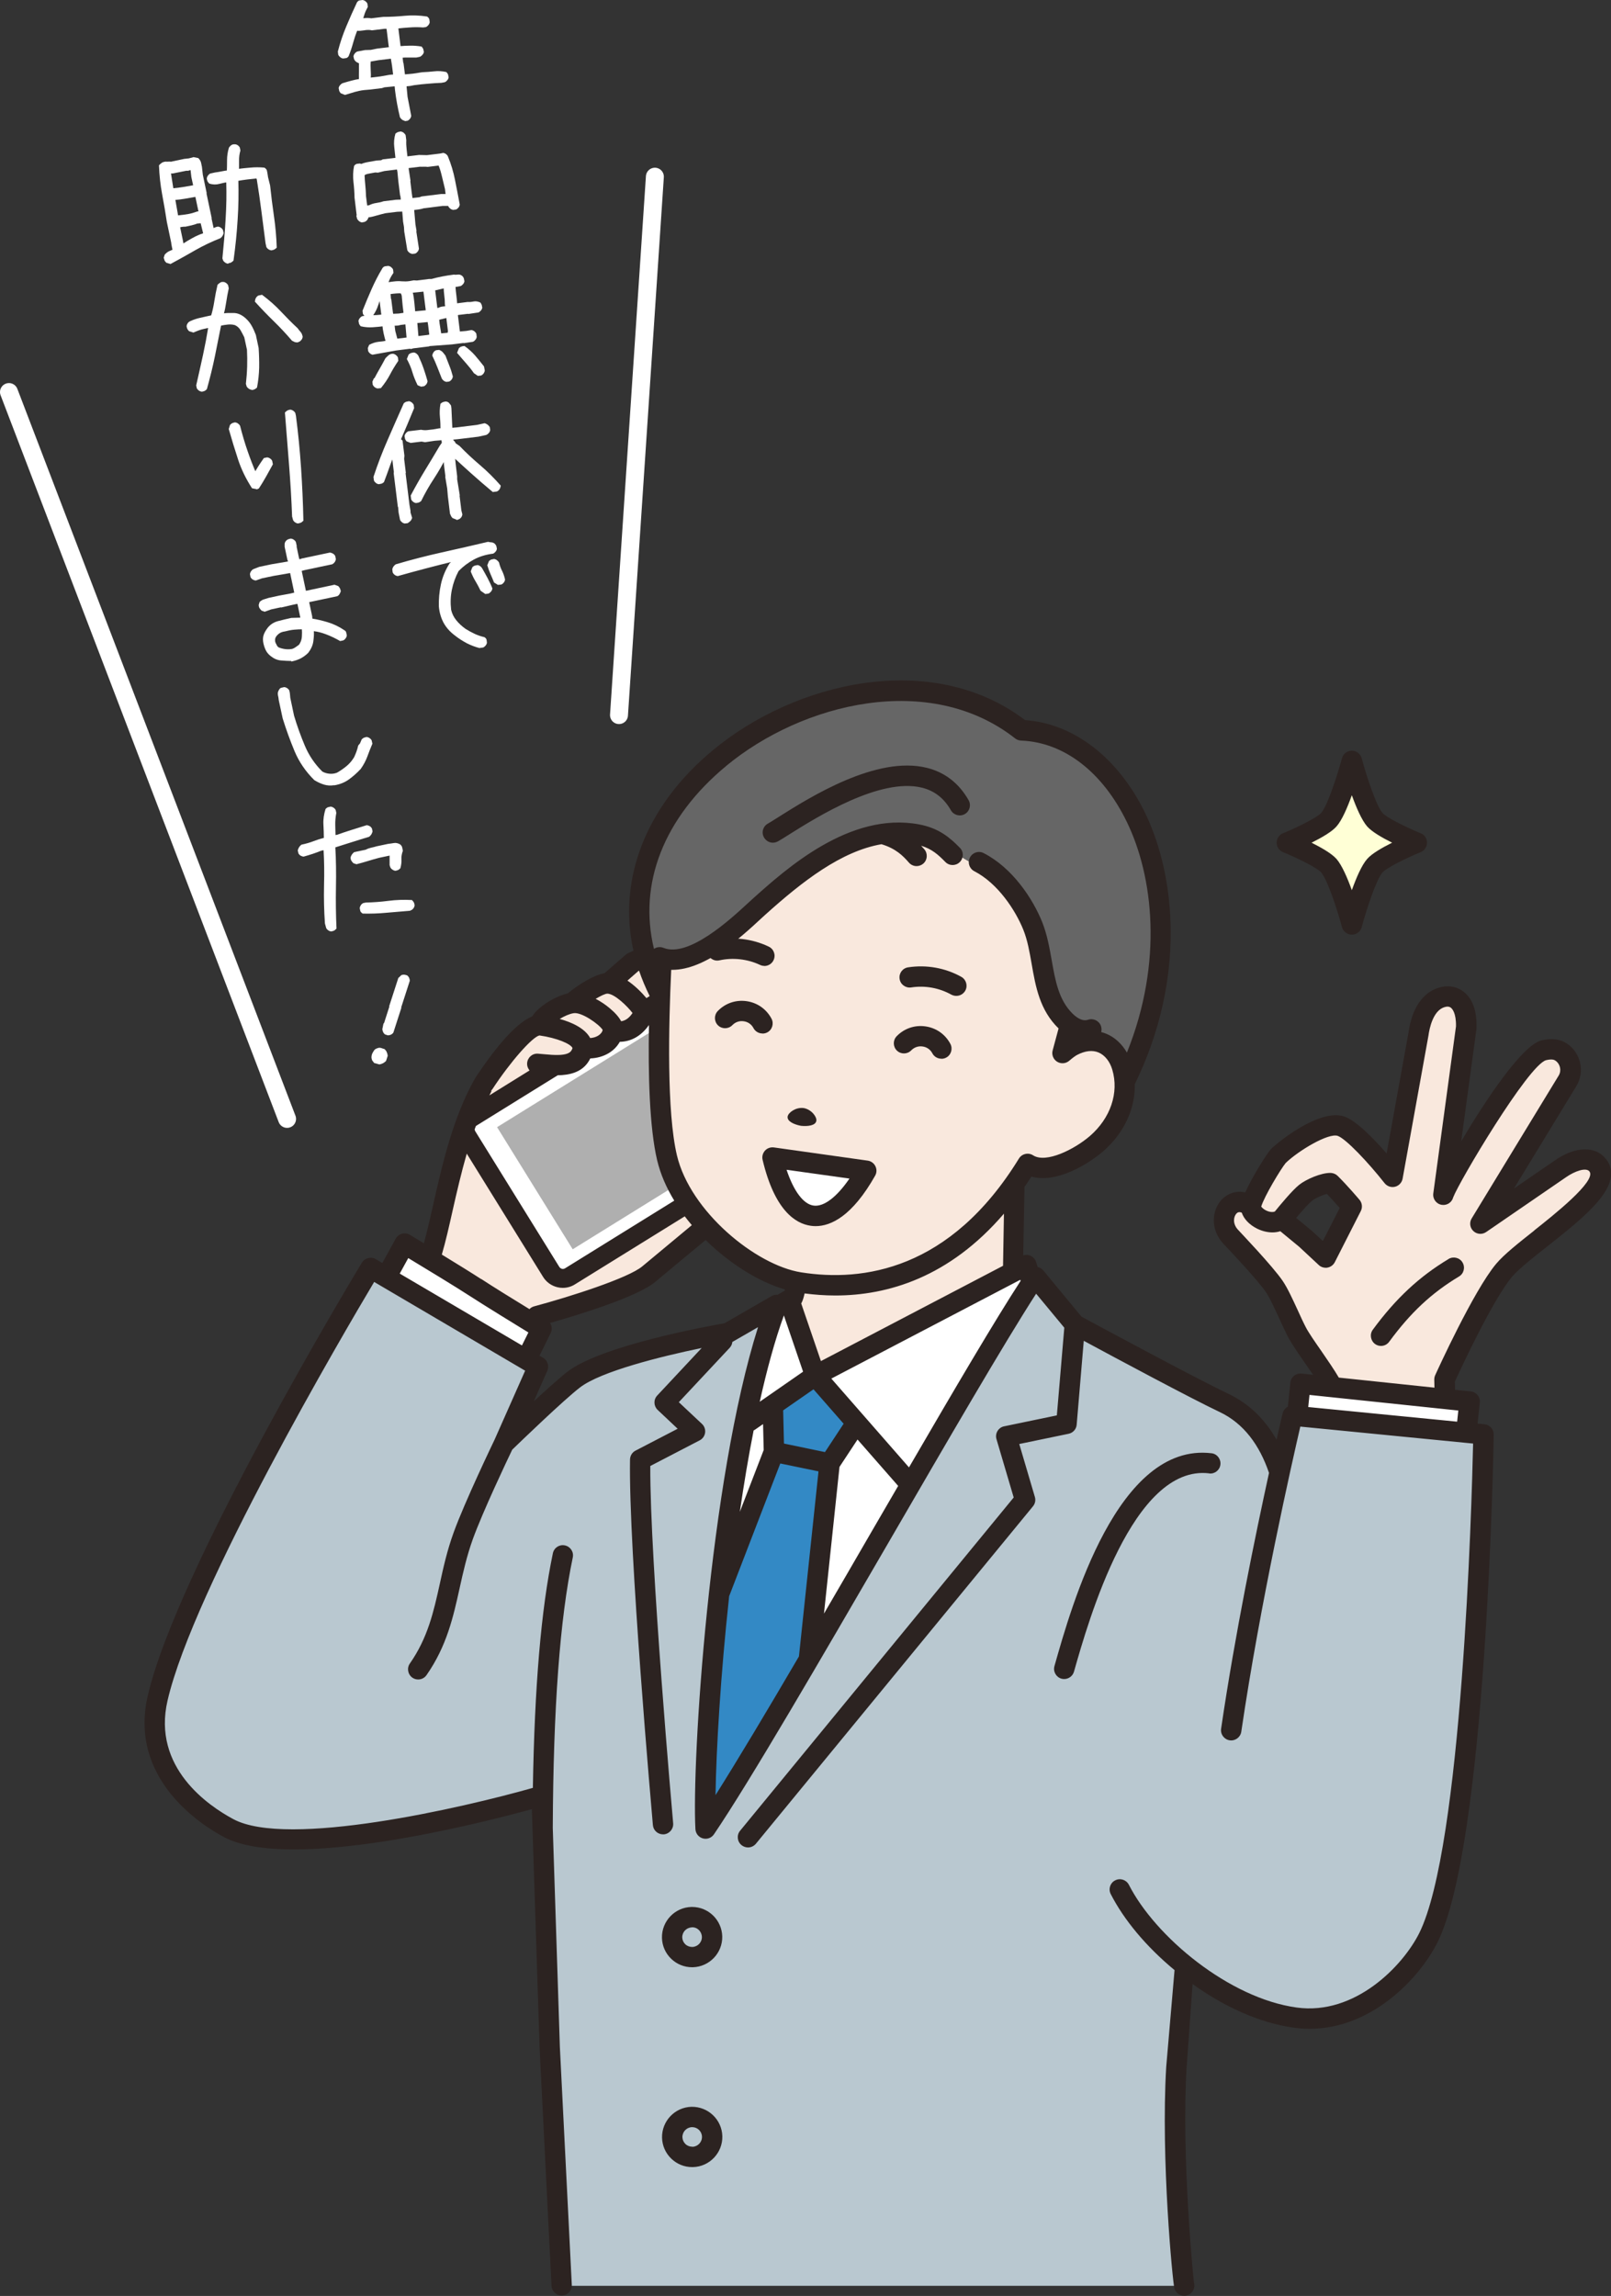 <?xml version="1.0" encoding="UTF-8"?><svg id="_レイヤー_2" xmlns="http://www.w3.org/2000/svg" width="179.58" height="255.86" viewBox="0 0 179.58 255.86"><rect x="0" y="0" width="179.58" height="255.86" fill="#333333" stroke="none"/><defs><style>.cls-1{fill:#666;}.cls-1,.cls-2,.cls-3,.cls-4,.cls-5,.cls-6,.cls-7,.cls-8{stroke-width:0px;}.cls-2{fill:#3389c5;}.cls-3{fill:#fff;}.cls-4{fill:#2c2321;}.cls-9{fill:none;stroke:#fff;stroke-linecap:round;stroke-linejoin:round;stroke-width:2px;}.cls-5{fill:#f9e8dd;}.cls-6{fill:#afafaf;}.cls-7{fill:#ffffd6;}.cls-8{fill:#b9c8d0;}</style></defs><g id="_メイン"><path class="cls-3" d="m78.64,203.08l.41.17c7.94-11.93,28.64-49.21,35.96-60.32l-.58-1.94-1.5.79-22.05,11.53-2.81-8.21-.07-.22-1.5.85c-5.77,15.53-8.13,47.89-7.84,57.36Z"/><path class="cls-2" d="m78.64,203.08c0,.26.02.51.03.74.12-.18.25-.37.38-.57,2.62-3.94,6.65-10.66,11.12-18.29l2.31-21.88,2.98-4.53-4.6-5.25-4.72,3.27.13,5.22-6.09,15.79c-1.2,10.86-1.68,20.88-1.54,25.49Z"/><path class="cls-8" d="m163.45,159.68l-18.86-1.85-.51-.05s-.57,2.41-1.42,6.27c-1.14-3.46-3.09-6.22-6.24-7.7-3.89-1.83-16.59-8.71-16.59-8.71l-4.41-5.33c-.13.19-.27.4-.41.62-4.9,7.44-15.79,26.6-24.84,42.04-4.47,7.63-8.49,14.34-11.12,18.29-.13.2-.26.39-.38.57-.01-.23-.02-.47-.03-.74-.14-4.61.34-14.63,1.54-25.49,1.27-11.47,3.33-23.89,6.29-31.87.04-.1.07-.2.11-.29l-5.41,3.12s-13.38,2.25-17.21,5.21c-2.09,1.62-7.79,7.15-7.79,7.15l3.82-8.61-1.32-.77-15.63-9.18-1.73-1.02s-20.47,33.85-23.74,47.94c-1.71,7.36,3.59,12.17,7.92,14.48,7.97,4.26,34.89-3.59,34.89-3.59l.9,28.02,1.33,26.54h69.39s-1.48-14.11-.87-24.29l1.34-11.07c3.63,2.82,7.9,4.95,11.93,5.5,7,.96,12.71-4.68,14.82-8.89,5.42-10.82,6.15-56.1,6.15-56.1l-1.92-.19Z"/><path class="cls-3" d="m58.67,151.54l1.72-3.47s-.46-.28-1.16-.71c-1.67-1.02-4.73-2.9-6.19-3.86-1.1-.72-3.32-2.08-5.13-3.18-1.55-.95-2.81-1.7-2.81-1.7l-2.05,3.73,15.63,9.18Z"/><polygon class="cls-3" points="144.96 154.22 144.59 157.83 163.45 159.68 163.81 156.2 161.07 155.91 148.54 154.6 144.96 154.22"/><path class="cls-5" d="m178.12,129.87c-.93-1.23-2.88-.52-4.19.4l-8.88,6.09,9.71-15.94c.63-1.07.33-2.45-.69-3.16-.59-.41-1.3-.38-1.98-.22-2.79.68-11.08,15.41-11.17,16.1,0-.02,2.53-18.68,2.53-18.68.07-2.78-1.27-3.77-2.77-3.3-1.64.52-2.33,2.44-2.56,4.09,0,.03-2.88,15.89-2.88,15.89,0,0-3.98-5.06-5.77-5.64-1.86-.61-5.78,2.15-6.98,3.32-.53.62-2.82,4.3-3.06,5.62-2.19-1.68-4.1,1.34-2.3,3.34,0,0,3.89,4.06,4.92,5.62.77,1.16,1.68,3.43,2.48,5.01.72,1.42,3.1,4.45,4,6.18l12.52,1.32-.04-2.18s4.17-9.22,6.63-12.15c2.52-3.01,12.63-8.84,10.47-11.71Zm-30.33,10.29l-2.22-2.06-2.68-2.21s1.89-2.34,2.67-2.96c.58-.46,2.01-1.1,2.77-1.07,1.05,1.03,2.36,2.6,2.36,2.6l-2.9,5.7Z"/><path class="cls-5" d="m74.34,129.03c-1.33-5.64-.89-17.28-.55-23.2l-3.27,1.43-2.7,2.35s-.06-.01-.1-.01c-.86-.02-2.79,1.19-3.93,2.19-.01,0-.03,0-.04,0-1.08.18-2.52,1.01-3.26,1.82-.13.14-.28.37-.43.65-1.73.17-5.06,4.92-5.91,6.17-.08.12-.16.22-.2.3-3.56,6.21-4.46,14.84-6.05,19.59,1.81,1.1,4.03,2.46,5.13,3.18,1.46.95,4.52,2.83,6.19,3.86l.61-.67s10.18-2.74,12.5-4.69c1.81-1.53,4.59-3.82,6.42-5.33-2.11-2.27-3.77-4.93-4.41-7.64Z"/><path class="cls-3" d="m73.66,123.59c-.38-3.86-.87-8.33.15-12.21l-21.24,13.16c-.71.44-.93,1.38-.49,2.09l9.37,15.12c.44.71,1.38.93,2.09.49l13.54-8.39c-2.35-2.64-3.08-6.84-3.42-10.26Z"/><path class="cls-6" d="m73.66,123.59c-.28-2.85-.62-6.02-.37-9.06l-17.88,11.08,8.43,13.61,11.88-7.36c-1.3-2.5-1.8-5.62-2.06-8.27Z"/><path class="cls-5" d="m125.37,120.61c-.03-.57-.12-1.14-.29-1.71-.7-2.37-2.9-3.74-5.54-2.34-.33.17-.7.45-1.1.8.29-1.06.58-2.15.87-3.22-.17-.09-.34-.2-.51-.34-2.9-2.2-2.27-7.1-3.67-10.61-1.11-2.76-3.5-5.02-5.89-7.16-.03.05-.06.1-.1.14-.83.69-3.61-2.5-7.34-3.21-6.79-1.29-12.76,3.85-17.21,8.09-1.83,1.75-7.47,6.89-10.56,5.78-.1-.04-.19-.09-.28-.14-.06,1.19-.13,2.57-.18,4.04-.22,6.1-.24,13.96.78,18.29.64,2.71,2.3,5.37,4.41,7.64,2.96,3.17,6.8,5.56,10.01,6.19-.07.75-.19,1.42-.39,1.81-.07.13-.17.27-.31.43l2.81,8.21,22.05-11.53.18-9.88c.49-.69.97-1.41,1.44-2.18,2.25,1.44,6.07-.85,7.69-2.24,2.09-1.81,3.28-4.31,3.14-6.86Z"/><path class="cls-1" d="m74.02,106.85c3.09,1.1,8.73-4.04,10.56-5.78,4.44-4.24,10.42-9.38,17.21-8.09,3.73.71,6.52,3.9,7.34,3.21.04-.04.07-.09.1-.14,2.4,2.14,4.79,4.39,5.89,7.16,1.4,3.51.77,8.41,3.67,10.61.18.13.34.24.51.34-.29,1.07-.58,2.16-.87,3.22.4-.35.77-.62,1.1-.8,2.65-1.4,4.85-.04,5.54,2.34.17.57.26,1.14.29,1.71,9.5-19.13.87-38.74-11.51-39.22-17.44-13.71-51.9,6.99-40.3,29.35,0,0,0,0,0,0,.05-1.48.12-2.85.18-4.04.09.06.18.11.28.14Z"/><path class="cls-3" d="m86.63,129.77c1.03,3.08,2.43,4.97,3.91,5.18,1.48.2,3.35-1.23,5.18-3.9l-9.09-1.28Z"/><path class="cls-4" d="m134.78,164.2c.63.08,1.19-.37,1.26-.99.07-.62-.37-1.19-.99-1.26-10.45-1.25-15.58,16.89-17.51,23.72-.17.6.18,1.23.78,1.4.1.03.21.04.31.04.49,0,.95-.33,1.09-.83,1.62-5.71,6.56-23.1,15.06-22.09Z"/><path class="cls-4" d="m77.15,219.23s.06,0,.08,0c1.85-.05,3.32-1.59,3.28-3.44-.05-1.82-1.54-3.28-3.36-3.28-.03,0-.06,0-.08,0-1.85.05-3.32,1.59-3.28,3.44.02.9.39,1.73,1.04,2.35.63.6,1.45.93,2.32.93Zm-.03-4.45c.61-.03,1.1.46,1.12,1.07.01.6-.46,1.1-1.07,1.12-.29,0-.57-.1-.78-.3-.21-.2-.33-.47-.34-.76-.01-.6.46-1.1,1.06-1.12Z"/><path class="cls-4" d="m77.08,234.78c-1.85.05-3.32,1.59-3.28,3.44.02.9.39,1.73,1.04,2.35.63.6,1.45.93,2.31.93.03,0,.06,0,.09,0,1.85-.04,3.32-1.59,3.28-3.44-.05-1.85-1.58-3.31-3.44-3.28Zm.11,4.45c-.3,0-.57-.1-.78-.3-.21-.2-.33-.47-.34-.76-.01-.6.46-1.1,1.06-1.12,0,0,.02,0,.03,0,.59,0,1.08.47,1.09,1.07.01.6-.46,1.1-1.07,1.12Z"/><path class="cls-4" d="m179.03,129.19c-1.15-1.53-3.46-1.46-5.74.15l-4.52,3.1,6.97-11.44c.93-1.58.48-3.63-1.02-4.67-.78-.54-1.75-.67-2.89-.39-2.12.52-6.15,6.51-8.95,11.26.74-5.45,1.71-12.58,1.71-12.58,0-.04,0-.08,0-.13.06-2.35-.77-3.48-1.48-4-.77-.58-1.76-.73-2.77-.41-1.79.56-2.97,2.35-3.33,4.98-.03.18-1.64,9.09-2.44,13.48-1.44-1.65-3.41-3.68-4.73-4.12-2.74-.9-7.33,2.82-8.12,3.59-.02.02-.05.05-.07.07-.44.51-2.02,2.97-2.84,4.8-1.06-.24-2.02.16-2.64.82-1.03,1.12-1.33,3.19.16,4.86,1.06,1.11,4,4.25,4.8,5.46.44.66.96,1.81,1.47,2.91.31.68.63,1.38.94,1.99.38.74,1.12,1.81,1.9,2.94.31.44.63.91.93,1.35l-1.29-.14c-.3-.03-.6.06-.83.25-.23.19-.38.46-.41.76l-.28,2.68c-.28.15-.5.41-.58.74-.01.04-.27,1.12-.68,2.94-1.26-2.21-3.01-4-5.4-5.13-3.55-1.68-14.73-7.71-16.34-8.58l-4.27-5.16c-.16-.19-.38-.32-.62-.37l-.17-.55c-.1-.32-.33-.59-.65-.72-.25-.11-.53-.11-.79-.03l.14-7.63c.26-.37.52-.75.77-1.15,2.79.79,6.33-1.38,7.99-2.81,2.34-2.02,3.59-4.75,3.54-7.49,5.76-11.81,4.52-23.23,1.17-30.18-2.98-6.16-7.96-10.02-13.4-10.39-10.43-7.91-25.66-4.23-34.79,3.34-7.5,6.21-10.64,14.41-8.87,22.36l-.54.24c-.11.05-.2.11-.29.18l-2.4,2.09c-1.18.19-2.9,1.26-4.08,2.24-1.25.29-2.77,1.16-3.64,2.12-.11.12-.22.27-.33.45-2.07.82-4.62,4.27-6.16,6.57-.05.08-.1.15-.14.21,0,.01-.01.02-.02.03,0,0,0,0,0,0,0,.02-.02.03-.03.05-2.48,4.32-3.72,9.8-4.71,14.21-.34,1.51-.67,2.95-1.02,4.21-.87-.53-1.48-.9-1.56-.94-.26-.16-.58-.2-.88-.12-.3.08-.55.28-.7.55l-1.49,2.71-.73-.43c-.53-.31-1.22-.14-1.55.39-.84,1.39-20.6,34.16-23.87,48.27-2.14,9.25,5.95,14.39,8.49,15.74,7.29,3.9,28.59-1.53,34.33-3.11l.86,26.58,1.33,26.54c.03.63.57,1.11,1.18,1.08.63-.03,1.11-.56,1.08-1.18l-1.33-26.52-.79-24.41s0-.03,0-.05c.06-13.36.79-23.21,2.23-30.09.13-.61-.26-1.21-.88-1.34-.62-.13-1.21.26-1.34.88-1.31,6.25-2.04,14.83-2.23,26.14-7.85,2.23-27.35,6.72-33.38,3.49-2.79-1.49-9.08-5.76-7.34-13.23,2.88-12.44,19.69-41.04,23.03-46.64l16.83,9.89-3.4,7.67c-.22.46-3.33,6.94-4.57,10.36-.73,2.01-1.15,3.91-1.55,5.75-.68,3.07-1.32,5.97-3.33,8.85-.36.51-.23,1.22.28,1.58.2.14.42.2.65.2.36,0,.71-.17.93-.49,2.26-3.24,2.98-6.5,3.68-9.66.39-1.77.8-3.6,1.47-5.47,1.1-3.05,3.87-8.89,4.4-9.99.89-.86,5.71-5.51,7.55-6.93,2.32-1.79,9.02-3.46,13.57-4.4l-4.96,5.3c-.43.46-.4,1.17.05,1.6l2.23,2.1-4.7,2.44c-.37.19-.6.57-.61.99-.17,10.05,2.44,39.49,2.55,40.74.05.59.55,1.03,1.13,1.03.03,0,.07,0,.1,0,.62-.06,1.08-.61,1.03-1.23-.03-.3-2.6-29.27-2.55-39.82l5.51-2.86c.33-.17.55-.49.6-.85.05-.36-.08-.73-.35-.98l-2.58-2.42,5.67-6.06c.18-.19.27-.42.3-.66.03-.01.06-.02.08-.04l2.78-1.6c-5.43,17.18-7.39,48.4-6.98,55.94.03.49.36.9.83,1.03.47.13.97-.05,1.24-.46,4.05-5.97,11.87-19.46,19.45-32.5,6.61-11.39,12.88-22.2,16.46-27.74l3.14,3.79-.83,9.77-5.88,1.22c-.31.06-.58.26-.74.53-.16.27-.2.6-.11.9l1.92,6.5-30.5,37.14c-.4.48-.33,1.2.16,1.6.21.17.47.26.72.26.33,0,.65-.14.88-.41l30.89-37.61c.24-.29.32-.68.21-1.04l-1.74-5.9,5.5-1.14c.49-.1.86-.51.9-1.01l.79-9.35c3.5,1.89,12.01,6.45,15.12,7.92,2.74,1.29,4.48,3.73,5.53,6.8-1.5,6.86-3.8,18-5.34,28.51-.09.62.34,1.2.96,1.29.62.09,1.2-.34,1.29-.96,2.11-14.4,5.66-30.02,6.58-34l19.26,1.89c-.15,6.83-1.22,45-6.01,54.57-1.84,3.67-7.16,9.17-13.65,8.28-7.54-1.03-15.77-7.9-18.71-13.68-.29-.56-.97-.78-1.53-.49-.56.28-.78.97-.49,1.53,1.46,2.85,3.91,5.82,7.11,8.47l-.93,10.8c-.61,10.24.72,23.94.91,24.65.14.51.59.84,1.1.84.1,0,.2-.01.29-.04.61-.16.96-.78.8-1.39-.05-.17-1.42-14.06-.83-23.93l.67-9.38c3.44,2.47,7.4,4.34,11.31,4.87.59.08,1.17.12,1.74.12,6.88,0,12.21-5.57,14.25-9.63,5.47-10.93,6.24-54.73,6.27-56.59,0-.59-.44-1.09-1.02-1.15l-.78-.08.25-2.34c.03-.3-.06-.6-.25-.83-.19-.23-.46-.38-.76-.41l-1.75-.18-.02-.92c.66-1.44,4.24-9.14,6.36-11.66.73-.87,2.29-2.1,3.94-3.4,4.28-3.38,8.71-6.88,6.57-9.72Zm-98.1-43.82c8.53-7.06,22.73-10.54,32.23-3.08.19.15.42.23.66.24,4.8.19,9.11,3.51,11.82,9.13,2.88,5.96,4.06,15.5-.02,25.64-.55-.95-1.33-1.69-2.28-2.09-.19-.08-.39-.14-.59-.2.06-.21.05-.44-.02-.66-.2-.59-.85-.91-1.44-.71-.5.17-1.07-.05-1.7-.65-1.57-1.53-1.95-3.68-2.35-5.95-.25-1.41-.51-2.88-1.06-4.27-1.06-2.64-3.33-6.06-6.53-7.7-.56-.29-1.24-.07-1.53.49-.29.56-.07,1.24.49,1.53,2.64,1.36,4.59,4.36,5.46,6.52.47,1.17.69,2.45.93,3.81.44,2.53.9,5.15,3,7.19-.21.76-.42,1.57-.66,2.45-.13.48.07.99.5,1.26.42.26.97.22,1.35-.11.43-.37.71-.56.88-.65.88-.46,1.7-.56,2.39-.27.7.3,1.26,1,1.53,1.92.76,2.57-.2,5.4-2.5,7.39-1.73,1.49-4.89,3.07-6.33,2.15-.26-.17-.57-.22-.87-.15-.3.07-.55.25-.71.51-7.65,12.45-17.43,13.77-24.28,12.68-5.06-.8-12.36-6.79-13.84-13.03-1.15-4.85-.93-14.47-.64-20.68.04,0,.09,0,.13,0,3.71,0,7.75-3.73,9.84-5.67.21-.2.4-.37.56-.51,4.09-3.68,8.43-7.05,12.91-7.82,1.59.48,2.4,1.29,3.05,2.04.22.26.54.4.86.4.26,0,.52-.09.74-.27.48-.41.53-1.12.13-1.6-.11-.13-.23-.26-.36-.4,1.2.36,1.92,1.01,2.7,1.81.44.45,1.16.45,1.6.02.45-.44.46-1.16.02-1.6-1.07-1.09-2.3-2.19-4.56-2.61-7.71-1.44-14.79,4.93-18.6,8.35-.17.15-.36.33-.58.53-1.78,1.64-6.5,6.01-9.3,4.88-.36-.15-.76-.09-1.06.11-1.76-7.23,1.06-14.6,8.05-20.38Zm9.75,69.45l3.36,3.84-2.08,3.16-4.57-.95-.09-3.7,3.39-2.35Zm-5.18.83s0,0,0,0l-.81.56c.79-3.56,1.68-6.83,2.69-9.62l2.14,6.27-4.02,2.79Zm3.81-10.39s.04-.06.05-.09c.14-.27.24-.63.33-1.03,1.09.14,2.24.23,3.43.23,5.83,0,12.7-2.02,18.79-9.12l-.1,5.81-20.3,10.62-2.2-6.43Zm-18.17-37.04l.1-.04c.32.94.71,1.87,1.17,2.8,0,0,0,.02,0,.03l-.35.22c-.52-.62-1.27-1.38-2.12-1.95l1.2-1.05Zm-3.44,2.51c.82.02,2.23,1.4,2.81,2.16-.37.55-.78.85-1.27.92-.24-.46-.66-.94-1.27-1.45-.45-.38-.99-.75-1.57-1.05.56-.33,1.05-.57,1.3-.58Zm-3.76,2.18c.88-.15,2.83,1.22,3.24,1.86-.04.24-.23.48-.51.65-.25.15-.55.24-.88.26-.6-1.1-2.06-1.76-3.4-2.13.53-.32,1.1-.57,1.55-.64Zm-9.18,8.61c.05-.05.1-.1.14-.16,1.98-3.02,4.41-5.78,5.23-5.97,1.97.28,3.48.94,3.68,1.39.02.04-.03.16-.14.33-.43.61-1.99.47-3.03.37-.24-.02-.47-.04-.68-.06-.63-.04-1.16.44-1.2,1.06-.02.31.09.59.27.81l-4.48,2.78c.08-.14.14-.29.22-.44,0-.04,0-.08,0-.11Zm-1.72,3.98s.05-.05.09-.07l9.04-5.6c1.25-.02,2.57-.29,3.36-1.42.11-.16.2-.31.27-.46.74-.03,1.44-.22,2.06-.59.54-.33.95-.76,1.23-1.26,1.28-.02,2.4-.66,3.25-1.87-.1,5.43.05,11.41.91,15.06.37,1.55,1.03,3.07,1.91,4.51l-12.17,7.54c-.14.09-.28.07-.35.06-.07-.02-.2-.07-.29-.21l-9.37-15.12c-.05-.08-.06-.15-.07-.22.04-.12.09-.23.13-.35Zm5.15,24.44l-13.63-8.01.95-1.73c1.78,1.07,5.41,3.28,6.9,4.25,1.57,1.02,4.89,3.06,6.49,4.04l-.72,1.45Zm-4.54-7.39c-.97-.63-2.76-1.74-4.4-2.74.43-1.45.81-3.15,1.21-4.93.46-2.04.96-4.19,1.57-6.32l8.51,13.74c.36.58.93.99,1.6,1.15.2.05.4.07.6.07.47,0,.94-.13,1.35-.39l12.24-7.58c.25.33.52.66.79.98-1.76,1.46-3.99,3.31-5.52,4.59-1.56,1.31-8.07,3.39-12.06,4.46-.2.05-.38.16-.52.31-1.72-1.05-4.13-2.54-5.36-3.35Zm27.13,4.91c-1.77.31-13.72,2.47-17.52,5.4-.88.68-2.33,1.99-3.76,3.31l1.51-3.41c.23-.53.03-1.15-.46-1.44l-.41-.24,1.25-2.53c.18-.37.14-.79-.07-1.12,2.88-.82,9.71-2.88,11.73-4.58,1.56-1.31,3.83-3.2,5.61-4.66,2.7,2.65,5.94,4.67,8.84,5.51-.01.05-.03.1-.04.15-.02,0-.04.01-.05.02l-.74.42c-.23-.02-.46.03-.67.15l-5.23,3.02Zm3.23,11.95s.1-.05.14-.08l.91-.63.07,2.89-2.66,6.89c.45-3.09.96-6.15,1.54-9.08Zm5.05,25.18c-3.55,6.06-6.82,11.53-9.3,15.46.08-5.12.56-13.34,1.52-22.17l5.7-14.79,4.26.88-2.18,20.61Zm8.03-13.79c-1.75,3.02-3.51,6.06-5.24,9.02l1.73-16.35,2.01-3.05,4.53,5.17c-1,1.71-2.01,3.46-3.03,5.21Zm4.23-7.28l-8.65-9.89,21.06-11.01.04.12c-2.83,4.34-7.37,12.06-12.44,20.78Zm61.11-5.09l-16.6-1.63.14-1.35,16.59,1.74-.13,1.23Zm8.61-21.31c-1.82,1.44-3.39,2.68-4.27,3.73-2.52,3.01-6.62,12.03-6.79,12.41-.07.15-.1.32-.1.49l.02.89-10.66-1.12c-.52-.89-1.24-1.93-1.94-2.95-.71-1.02-1.44-2.07-1.75-2.68-.29-.56-.6-1.24-.9-1.9-.55-1.19-1.11-2.42-1.65-3.22-1.08-1.62-4.89-5.6-5.02-5.75-.61-.68-.46-1.45-.16-1.77.05-.06.16-.17.34-.17.07,0,.16.02.26.06.24.71.85,1.35,1.71,1.78.57.28,1.16.42,1.72.42.3,0,.6-.05.87-.13l2.1,1.73,2.19,2.04c.21.2.49.3.77.3.07,0,.13,0,.2-.02.35-.06.65-.29.81-.6l2.9-5.7c.21-.41.15-.9-.14-1.25-.06-.07-1.37-1.62-2.44-2.67-.2-.2-.47-.31-.75-.33-1.08-.04-2.79.73-3.52,1.31-.77.6-2.23,2.37-2.73,2.99-.15.07-.4.08-.68,0-.44-.13-.75-.4-.84-.55.35-1.16,2.18-4.19,2.73-4.86,1.46-1.4,4.76-3.36,5.79-3.02.9.3,3.42,2.97,5.23,5.27.28.35.73.51,1.17.4.43-.11.76-.46.84-.9,2.87-15.88,2.88-15.91,2.88-15.94.11-.82.51-2.77,1.77-3.17.31-.1.55-.08.73.06.14.11.6.57.57,2.08-.16,1.2-2.52,18.59-2.53,18.62-.08.62.35,1.19.97,1.27.58.08,1.11-.29,1.25-.84.68-1.79,8.34-14.68,10.34-15.28.66-.16.92-.05,1.06.05t0,0c.53.37.69,1.09.37,1.64l-9.71,15.94c-.28.46-.2,1.05.19,1.41.39.37.98.41,1.42.11l8.89-6.1c.98-.69,2.26-1.14,2.63-.65.81,1.07-4.08,4.92-6.16,6.57Zm-26.56-1.39c.66-.78,1.42-1.64,1.78-1.92.35-.28,1.13-.63,1.65-.76.51.53,1.05,1.14,1.43,1.57l-1.88,3.68-1.12-1.04s-.03-.03-.05-.05l-1.81-1.49Z"/><path class="cls-4" d="m161.48,140.3c-3.28,1.97-5.89,4.4-8.45,7.88-.37.5-.26,1.21.24,1.59.2.15.44.22.67.22.35,0,.69-.16.91-.46,2.4-3.27,4.73-5.44,7.79-7.28.54-.32.71-1.02.39-1.56-.32-.54-1.02-.71-1.56-.39Z"/><path class="cls-4" d="m86.15,93.91c.19,0,.37-.05.55-.14.31-.17.74-.44,1.29-.79,3.03-1.9,10.11-6.36,14.79-5.2,1.39.35,2.45,1.17,3.22,2.52.31.54,1,.73,1.55.42.54-.31.73-1,.42-1.55-1.08-1.89-2.64-3.1-4.64-3.6-5.61-1.4-13,3.24-16.55,5.48-.52.33-.93.59-1.18.73-.55.3-.75.99-.44,1.54.21.37.59.59.99.59Z"/><path class="cls-4" d="m89.58,123.48h-.01c-.87-.11-1.7.51-1.77.94-.09.55.74.9,1.48,1.04.75.08,1.65-.02,1.72-.57.06-.44-.56-1.26-1.42-1.41Z"/><path class="cls-4" d="m106.59,110.98c-.19,0-.38-.05-.55-.14-1.35-.75-2.93-1.04-4.47-.8-.62.09-1.2-.33-1.29-.95-.1-.62.33-1.2.95-1.29,2.04-.31,4.14.06,5.93,1.06.55.31.74,1,.44,1.54-.21.37-.59.58-.99.58Z"/><path class="cls-4" d="m85.2,107.64c-.16,0-.33-.04-.48-.11-1.39-.66-3.04-.84-4.52-.51-.61.14-1.22-.25-1.35-.86-.14-.61.25-1.22.86-1.35,1.99-.45,4.12-.21,5.98.68.57.27.81.94.54,1.51-.19.41-.6.65-1.03.65Z"/><path class="cls-4" d="m90.92,136.64c-.19,0-.37-.01-.55-.04-1.7-.24-4.02-1.71-5.36-7.34-.09-.36.01-.75.26-1.03.25-.28.63-.41,1-.36l10.45,1.47c.37.05.69.28.86.62.17.34.16.73-.03,1.06-2.56,4.53-4.94,5.62-6.63,5.62Zm-3.24-6.28c.79,2.37,1.87,3.83,3.01,3.99,1.14.16,2.58-.94,4-3.01l-7.01-.98Z"/><path class="cls-4" d="m84.99,115.17c-.41,0-.8-.22-1-.6-.22-.42-.62-.7-1.09-.76-.48-.07-.93.09-1.26.43-.44.45-1.15.46-1.6.03-.45-.44-.46-1.15-.03-1.6.84-.87,2.01-1.27,3.21-1.1,1.2.17,2.21.88,2.78,1.95.29.55.08,1.24-.47,1.53-.17.09-.35.13-.53.13Z"/><path class="cls-4" d="m104.93,117.98c-.41,0-.8-.22-1-.6-.22-.42-.62-.7-1.09-.76-.47-.07-.93.09-1.26.43-.44.45-1.15.46-1.6.03-.45-.44-.46-1.15-.03-1.6.84-.87,2.01-1.27,3.21-1.1,1.2.17,2.21.88,2.78,1.95.29.55.08,1.24-.47,1.53-.17.09-.35.13-.53.13Z"/><path class="cls-7" d="m150.69,84.8s1.4,5.23,2.56,6.55c.88,1,4.68,2.56,4.68,2.56,0,0-3.8,1.56-4.68,2.56-1.16,1.32-2.56,6.55-2.56,6.55,0,0-1.4-5.23-2.56-6.55-.88-1-4.68-2.56-4.68-2.56,0,0,3.8-1.56,4.68-2.56,1.16-1.32,2.56-6.55,2.56-6.55Z"/><path class="cls-4" d="m150.69,104.16c-.51,0-.96-.35-1.1-.84-.55-2.07-1.64-5.32-2.32-6.1-.44-.5-2.55-1.56-4.26-2.26-.43-.17-.7-.59-.7-1.05s.28-.88.7-1.05c1.71-.7,3.82-1.77,4.26-2.26.68-.77,1.76-4.03,2.32-6.1.13-.5.58-.84,1.1-.84s.96.35,1.1.84c.55,2.07,1.64,5.32,2.32,6.1.44.5,2.55,1.56,4.26,2.26.43.17.7.59.7,1.05s-.28.88-.7,1.05c-1.71.7-3.82,1.77-4.26,2.26-.68.77-1.76,4.03-2.32,6.1-.13.5-.58.84-1.1.84Zm-4.49-10.25c1.1.55,2.25,1.21,2.78,1.81.6.69,1.21,2.09,1.71,3.48.5-1.39,1.1-2.79,1.71-3.48.52-.6,1.68-1.26,2.78-1.81-1.1-.55-2.25-1.21-2.78-1.81-.6-.69-1.21-2.09-1.71-3.48-.5,1.39-1.1,2.79-1.71,3.48-.52.6-1.68,1.26-2.78,1.81Z"/><path class="cls-3" d="m45.12,13.46c-.12-.02-.23-.07-.32-.14s-.16-.16-.22-.26c-.12-.51-.23-1.01-.32-1.51-.09-.5-.17-1.01-.23-1.52l-.04-.41-1.14.11-.27.09-1.31.16-.7.06c-.36.04-.7.12-1.03.21-.33.1-.69.21-1.09.33l-.47-.19c-.09-.11-.15-.2-.17-.28-.02-.08-.04-.18-.06-.29.02-.12.07-.23.15-.32.07-.09.16-.16.26-.22.33-.1.67-.2,1.01-.29.34-.09.62-.15.84-.18,0-.24-.01-.54,0-.91,0-.38,0-.64,0-.8.05-.02.02-.05-.09-.09s-.21-.11-.3-.19c-.08-.09-.13-.17-.16-.25-.02-.08-.04-.18-.06-.29.02-.12.07-.23.15-.32.07-.09.16-.17.28-.22l.85-.16.65-.02.68-.14,1.47-.18h-.12s.03.2.03.2l-.03-.03-.25-2.04-.03-.16h-.24s-1.37.17-1.37.17c-.27-.06-.57-.06-.88,0-.31.05-.57.07-.78.05-.15.37-.3.81-.44,1.32-.14.51-.31,1.02-.51,1.52-.1.13-.2.2-.31.21-.1.01-.21.02-.31.04-.12-.02-.23-.07-.32-.15-.09-.07-.17-.16-.22-.28l-.04-.35c.25-.98.57-1.92.95-2.82.38-.9.77-1.79,1.19-2.67.1-.13.2-.2.31-.21.1-.01.21-.03.31-.04.12.02.23.07.32.14.09.07.17.16.22.28l.04.35c-.16.29-.29.56-.37.82-.09.26-.13.41-.14.44-.05,0,.04,0,.27-.02.23-.02.44,0,.63.03l1.32-.16c.79,0,1.59-.04,2.4-.12.81-.08,1.64-.05,2.5.08.15.11.23.22.25.32.01.11.03.21.04.32-.02.12-.07.23-.15.32-.07.09-.16.17-.28.22l-.31.04c-.51-.04-1.01-.04-1.51,0-.5.03-.92.07-1.27.11v-.1s.02.03.02.03l.25,2.04c.28-.03.63-.04,1.04-.05s.85.02,1.31.1c.1.12.17.23.19.31.02.08.04.18.06.29-.02.12-.08.23-.16.32-.08.09-.17.17-.28.22l-.39.08c-.31,0-.62,0-.91,0-.29,0-.5,0-.63.02l.07.57.03.03.16,1.26.88-.08,1.04-.16c.45-.02.89-.05,1.33-.1s.89-.03,1.37.08c.1.12.17.21.19.29.02.08.04.18.06.3-.02.12-.07.23-.15.32-.07.09-.16.17-.28.22l-.36.07c-.5.02-1,.05-1.51.1-.51.04-1.01.09-1.52.16l-.46.09-.41.04.11,1.17c.06.34.13.68.2,1.03.07.35.14.71.21,1.09-.02.13-.07.24-.14.33-.07.09-.16.17-.28.22l-.32.04Zm-1.3-5.17l-.13-1.03-.12-.72h.01s-1.41.17-1.41.17l-.85.15c-.02.23-.02.53,0,.9.03.37.03.7,0,.99l-.11-.09,1.18-.14,1.01-.18.41-.04Z"/><path class="cls-3" d="m45.94,28.29c-.12-.02-.23-.07-.32-.14-.09-.07-.17-.16-.22-.28l-.34-2.08-.03-.51-.1-.58-.09-1.12-.56.02-1.31.16c-.33.08-.68.17-1.03.27-.35.1-.62.17-.8.19-.02-.06-.04-.04-.08.06-.04.1-.09.2-.17.29-.09.08-.17.13-.25.16-.08.02-.18.04-.29.06-.12-.02-.23-.07-.32-.14-.09-.07-.17-.16-.22-.26l-.09-.34.04-.05-.24-1.98c-.01-.57-.05-1.15-.12-1.74-.07-.59-.05-1.19.07-1.79.11-.14.22-.22.32-.23s.21-.03.31-.04l.18.05c.23-.1.5-.17.8-.22.3-.05.6-.1.9-.16l.5-.03.18-.1,1.42-.17c-.03-.31-.07-.71-.13-1.2s-.02-.99.13-1.5c.12-.09.21-.15.3-.18.08-.02.18-.04.3-.06.12.03.23.07.32.15.09.07.17.16.22.28l.07.55c-.02.34,0,.68.04,1.02.04.34.07.62.09.82l-.15.02.02-.05,1.42-.17.89.02,1.47-.18.33-.07c.13.02.24.07.33.14.09.07.16.15.2.25.35.84.61,1.71.79,2.62.18.9.36,1.82.53,2.75-.02.13-.07.24-.14.33-.07.09-.17.17-.28.22l-.32.04c-.12-.02-.23-.07-.32-.14-.09-.07-.17-.16-.22-.26v-.04s-.64,0-.64,0l-2.09.26c-.19.06-.4.11-.63.14-.23.03-.38.05-.44.05l.14,1.61.12.71-.02.09.29,1.9c-.02.13-.07.24-.14.33-.07.09-.16.17-.28.22l-.32.04Zm-1.26-6.03l-.05-.44-.03-.03-.19-1.53-.11-1.11-.05-.26-1.4.17-.72.18-.3-.02c-.23.05-.46.09-.7.13-.24.04-.4.1-.49.18.01.33.04.7.08,1.11.04.41.07.82.08,1.23l.13,1.03.22-.03c.25-.13.52-.21.8-.25s.55-.1.8-.19l1.38-.17.54-.02Zm4.99-.63l-.07-.57c-.12-.47-.23-.94-.34-1.41-.11-.47-.23-.88-.37-1.2l-1.21.15c-.15-.02-.3-.03-.44-.02-.14,0-.29.01-.43,0l-1.25.15h-.01s.03.23.03.23l.18,1.19-.02.05.16,1.32.08.55.77-.09.25-.09,2.18-.27h.49Z"/><path class="cls-3" d="m41.59,39.54c-.13-.02-.24-.07-.33-.14-.09-.07-.17-.16-.22-.28l-.04-.33.15-.36c.35-.19.7-.3,1.05-.34.35-.03.62-.07.8-.11v.1c-.08-.29-.17-.61-.24-.94-.07-.34-.11-.59-.12-.77-.26.03-.62.07-1.07.1s-.91,0-1.36-.11c-.1-.12-.17-.21-.19-.29-.02-.08-.04-.18-.06-.3.02-.12.07-.23.15-.32.07-.09.16-.17.28-.22l.81-.1c.27,0,.53,0,.78-.02.25-.02.44-.04.55-.05v.07s-.02-.02-.02-.02l-.19-1.53-.1-.55v.04s.31-.04.31-.04c-.13.28-.26.62-.38,1-.12.38-.31.76-.56,1.12-.09.12-.19.19-.29.2-.1.01-.21.03-.31.04-.12-.02-.23-.07-.32-.15s-.17-.16-.22-.28l-.04-.33c.33-.83.67-1.64,1.02-2.43.35-.79.75-1.57,1.21-2.33.09-.12.2-.19.31-.2s.22-.03.33-.04c.12.02.23.07.32.14.09.07.17.16.22.28l.04.36c-.19.27-.34.53-.45.79s-.15.38-.15.37l-.44.05c.15-.1.32-.16.51-.18s.38-.05.55-.07c.31-.04.61-.05.9-.02.29.02.57.02.84-.02l.5-.09.36.02,1.34-.17h.28c.38-.11.78-.2,1.18-.28.41-.08.85-.15,1.33-.21.11.03.26.02.43,0,.18-.03.36.03.53.19.07.09.12.17.14.25s.04.18.06.3c-.02.12-.07.23-.15.32-.07.09-.16.17-.28.22l-.49.09h-.07c0,.22.04.54.09.94s.08.72.09.95l-.25.03.17-.08,1.26-.16c.19.02.4,0,.64-.05.24-.05.49-.01.76.11.08.11.14.2.16.28.02.08.04.18.06.29-.02.12-.07.23-.15.32s-.16.17-.28.22l-1.12.17-.05-.02-1.06.13-.06.02.23,1.86v-.04s.7-.06.7-.06l.58-.1c.13.02.24.07.33.14.09.07.17.16.22.28l.04.35c-.02.12-.07.23-.15.32-.07.09-.16.17-.28.22l-1,.15-.05-.02-1.28.16-2.52.19v.03s-1.78.22-1.78.22l-.3.08-.05-.04-1.58.2-2.58.46Zm.5,3.75c-.12-.02-.23-.07-.32-.14s-.17-.16-.22-.28l-.04-.33.17-.39h.06c.16-.31.35-.66.57-1.04s.44-.78.65-1.18c.1-.11.22-.22.35-.34.13-.11.3-.17.52-.17.11.03.21.07.31.15.09.07.17.16.22.28l.04.36c-.36.53-.67,1.04-.93,1.54-.26.5-.6,1-1.01,1.5l-.36.04Zm2.89-8.43l-.1-.83-.1-1.09-.09-.24c-.1-.02-.27-.02-.5,0-.23.02-.45.04-.66.07h.01s.04.54.04.54h.03s.19,1.52.19,1.52l.03.14.63-.03.52-.08Zm.34,2.75l-.02-.2-.11-1.26-.52.06-.3.07-.38.02.07.57.23.87,1.05-.13Zm1.59,5.47l-.36-.15c-.25-.51-.45-1-.59-1.48-.14-.48-.35-.96-.61-1.44l.2-.5c.11-.09.2-.15.28-.17.08-.03.18-.04.3-.06.12.02.23.07.32.15.09.07.16.15.2.25.21.45.4.9.56,1.36.16.46.31.94.45,1.44-.02.14-.07.26-.14.35-.07.09-.16.17-.28.22l-.33.04Zm.55-8.5l-.26-2.08-1.2.12-.02-.13c.06.2.11.42.14.66s.06.47.08.68l.08.86,1.17-.11Zm.39,2.7l-.12-1-.06-.39-1.15.11.12,1.45.99-.12.23-.04Zm1.9,5.27c-.12-.02-.23-.07-.32-.15-.09-.07-.16-.16-.2-.26-.16-.4-.32-.81-.48-1.22-.16-.41-.35-.85-.57-1.3.03-.15.08-.27.15-.37s.16-.17.28-.22l.33-.04c.2.07.34.17.44.29.1.12.19.23.27.34.15.38.29.76.44,1.13.15.37.28.77.39,1.2-.02.14-.07.26-.14.35-.07.09-.16.17-.28.22l-.32.04Zm-.13-8.42l-.03-.22c0-.33-.02-.67-.07-1.01-.04-.34-.06-.6-.06-.77h.04s-.99.23-.99.23l.24,1.96.13-.02c.13-.07.28-.12.45-.14.17-.02.26-.03.28-.03Zm.33,2.96l.02.13-.08-.21.05-.06-.19-1.53.16-.02-.95.23.04.41.18,1.11.77-.07Zm3.32,4.8l-.44-.3c-.27-.39-.56-.75-.87-1.1-.3-.34-.64-.73-1.01-1.17l.21-.53c.11-.09.2-.15.28-.17.08-.03.19-.05.34-.06.47.33.87.7,1.2,1.08.32.38.65.78.97,1.19l.09.46c-.02.13-.07.24-.14.34-.07.09-.16.17-.28.22l-.36.04Z"/><path class="cls-3" d="m45.13,58.35c-.12-.03-.23-.07-.32-.15-.09-.07-.17-.16-.22-.28l-.16-.81-.05-.61h-.03s-.47-3.81-.47-3.81l.03-.03-.17-1.4-.04-.66.32-.04c-.21.44-.41.93-.6,1.48s-.4,1.11-.62,1.69c-.11.09-.2.15-.28.17-.08.02-.18.04-.3.06-.12-.02-.23-.07-.32-.14s-.17-.16-.22-.28l-.05-.39c.47-1.43,1-2.81,1.59-4.15.58-1.34,1.18-2.69,1.79-4.06.11-.09.2-.15.28-.17.08-.02.18-.04.29-.06.12.02.23.07.32.14.09.07.17.16.22.28l.04.36c-.26.62-.51,1.23-.76,1.83-.25.6-.49,1.14-.7,1.63l.17.14.21,1.69-.03.36.19,1.56-.03.03.43,3.49.12.71v.18s.18.6.18.6c-.05.16-.12.29-.2.36-.08.08-.18.15-.29.23l-.33.04Zm5.78-.43l-.47-.19c-.09-.1-.15-.18-.18-.26-.03-.08-.06-.15-.1-.22l-.24-1.98-.07-.83-.22-1.3.02-.05-.16-1.29-.07-.79.31-.04c-.38.77-.83,1.56-1.36,2.37-.53.8-1,1.63-1.42,2.49-.11.09-.2.15-.28.17-.08.03-.18.04-.3.06-.12-.02-.23-.07-.32-.14s-.17-.16-.22-.28l-.05-.42c.52-.98,1.05-1.92,1.6-2.82s1.1-1.81,1.64-2.73l.23-.32-.04-.29-.76.06-1.07.16-.39-.07-1.22.15-.45-.18c-.09-.11-.15-.2-.17-.28s-.04-.18-.06-.3c.02-.12.07-.23.15-.32.07-.09.16-.17.28-.22l1.42-.17c.22.05.44.06.66.04.22-.03.44-.05.68-.08l.69-.12h.13c0-.33-.01-.74-.06-1.23s-.03-1,.06-1.51c.12-.1.23-.17.31-.19.08-.03.17-.04.28-.06.16.02.28.07.36.16.08.09.16.19.23.3l.04.31.1,2.16.48-.04,2.27-.28.86-.19c.14.05.25.11.33.17s.16.15.24.27l.04.33c-.02.12-.07.23-.15.32-.07.09-.16.16-.28.22l-.86.19-2.3.28-.53.05v.03s.08.08.15.17.11.15.11.2l.45.31c.72.75,1.49,1.46,2.3,2.15s1.57,1.45,2.29,2.27c-.03.18-.08.32-.15.42-.07.1-.16.17-.27.23l-.47.06c-.84-.7-1.64-1.39-2.4-2.07-.76-.68-1.35-1.22-1.79-1.63l.05.54.17,1.41v.34s.29,1.78.29,1.78l-.02.05.2,1.64.11.43c-.02.14-.07.26-.14.35s-.16.16-.26.2l-.24.09Z"/><path class="cls-3" d="m53.49,72.23c-.52-.13-1-.32-1.46-.55-.45-.24-.89-.52-1.31-.85-.55-.41-.97-.88-1.27-1.42-.29-.54-.47-1.15-.53-1.83-.02-.82.05-1.65.23-2.47s.5-1.6.97-2.33l.54-.51.03.28-.16.02c-1.02.25-2.04.51-3.07.78s-2.06.55-3.12.85c-.14-.02-.26-.07-.35-.14s-.17-.16-.22-.28l-.04-.35c.03-.11.07-.22.15-.32.07-.1.16-.18.26-.23,1.7-.5,3.4-.94,5.11-1.32,1.71-.38,3.42-.77,5.15-1.18.12.03.25.05.38.06.13,0,.26.06.39.17.08.09.13.17.16.25.02.08.04.18.06.3-.02.12-.07.23-.15.32s-.16.17-.28.22c-.79.1-1.49.31-2.13.65-.63.34-1.2.77-1.71,1.29-.35.65-.6,1.35-.75,2.08-.15.74-.17,1.48-.08,2.24.1.43.29.82.58,1.17.28.35.63.67,1.04.96.33.21.67.39,1.01.55.34.16.71.28,1.09.37.14.1.22.2.23.3.01.1.03.21.04.31-.02.12-.07.23-.15.32-.07.09-.16.17-.28.22l-.38.05Zm.6-6.04l-.52-.36c-.17-.36-.36-.71-.55-1.03-.2-.32-.38-.7-.55-1.12l.19-.48c.11-.09.2-.15.28-.17.08-.02.18-.04.29-.06.12.02.23.07.32.14.09.07.16.15.2.23.2.35.4.7.59,1.06s.38.75.55,1.18c-.03.14-.08.26-.16.35s-.16.17-.28.22l-.38.05Zm1.43-1l-.45-.28c-.13-.33-.26-.64-.39-.93-.13-.29-.25-.62-.36-.99l.19-.47c.11-.09.2-.15.28-.17.08-.02.18-.04.3-.06.12.03.23.07.32.15.09.07.17.16.22.26.08.32.19.63.33.9.14.28.26.61.34.99-.02.13-.07.24-.14.33-.07.09-.16.17-.28.22l-.36.04Z"/><path class="cls-3" d="m19.04,29.43l-.5-.15c-.1-.1-.17-.19-.2-.26-.03-.08-.06-.18-.09-.3l.11-.34c.15-.17.31-.3.48-.38.17-.08.29-.13.38-.16,0-.05-.02-.16-.06-.33-.04-.17-.06-.34-.08-.49l-.48-2.28c-.16-1.03-.33-2.07-.53-3.11-.19-1.04-.31-2.11-.35-3.21.12-.13.24-.23.35-.3.11-.06.26-.1.43-.11.07.01.16.02.27,0,.11-.01.2,0,.29.01l1.46-.31.54-.06.52-.14.53.11c.16.17.26.33.3.5s.07.32.1.47l.1.89.43,2.04-.02.04.58,2.75-.02.03.23,1.06.02.07-.17.04c.06-.04.14-.09.25-.14.1-.05.23-.09.37-.12.12.01.23.05.33.12.1.06.18.15.24.25l.08.36c-.04.14-.09.25-.14.33-.05.08-.13.16-.23.24-.97.38-1.89.82-2.77,1.32-.88.51-1.8,1.02-2.76,1.54Zm2.49-8.78l-.2-.92-.09-.79.14-.03-.41.12h-.21s-1.49.3-1.49.3h-.21s.26,1.65.26,1.65c.28-.02.64-.07,1.1-.14.46-.08.83-.14,1.1-.19Zm.59,2.9l-.34-1.61c-.3.05-.68.12-1.13.2-.46.08-.82.12-1.1.14l.3,1.72c.16-.02.38-.05.69-.08.3-.04.61-.09.92-.18l.55-.18h.12Zm.52,2.44l-.05-.21-.22-.9-.37.03c-.2.08-.42.15-.64.2-.22.05-.45.1-.68.15-.15,0-.29,0-.43.03-.13.03-.19.04-.17.04l.3,1.43.08.43-.17.04c.37-.25.76-.49,1.19-.72.42-.23.81-.4,1.16-.51Zm2.8,3.4c-.12-.01-.23-.05-.33-.12-.1-.06-.18-.14-.24-.24l-.08-.24c.15-1.48.28-2.94.36-4.39.09-1.45.11-2.8.07-4.07-.15.01-.4.07-.76.16-.36.1-.74.09-1.13-.03-.1-.1-.17-.19-.2-.26s-.06-.17-.08-.29c.01-.12.05-.23.12-.33s.15-.18.26-.24l.54-.12c.25-.03.51-.08.77-.13.26-.05.44-.08.55-.09.01-.31.02-.7.02-1.16,0-.46.07-.92.21-1.39.08-.12.17-.21.27-.28.11-.07.23-.1.39-.09.11,0,.22.04.31.1.1.06.18.15.24.26l.07.33c-.11.37-.16.76-.15,1.15,0,.39,0,.69-.01.89.34-.04.76-.09,1.27-.13.5-.05,1.03-.05,1.56,0,.16.1.25.2.28.32.03.12.05.22.06.29l.07.46.23.92c.12,1.13.26,2.28.43,3.43.17,1.15.27,2.32.31,3.5-.12.12-.23.19-.3.22-.08.03-.17.06-.29.08-.12-.01-.23-.05-.33-.12-.1-.06-.18-.15-.24-.26l-.09-.42c-.15-1.2-.31-2.38-.46-3.56-.15-1.18-.32-2.35-.51-3.52l-.04-.13c-.28.03-.62.07-1.02.11-.4.05-.73.1-1,.15.04,1.37.02,2.81-.08,4.33-.09,1.52-.25,3.04-.46,4.56-.11.11-.2.18-.28.22-.08.03-.17.06-.29.08Z"/><path class="cls-3" d="m28.07,43.44c-.12-.01-.23-.05-.33-.12-.1-.06-.18-.14-.24-.24l-.09-.3c.07-.63.12-1.27.14-1.92.02-.64.01-1.27-.02-1.88l-.3-1.39c-.13-.27-.27-.53-.41-.78s-.35-.44-.61-.57c-.26-.08-.53-.1-.82-.07-.29.03-.54.07-.75.12-.21,1.08-.44,2.23-.69,3.44-.25,1.21-.55,2.42-.89,3.64-.1.1-.19.17-.26.2s-.17.06-.29.08c-.12-.01-.23-.05-.33-.12-.1-.06-.18-.15-.24-.25l-.07-.33c.26-1.15.52-2.29.76-3.4.24-1.12.43-2.12.57-3l-.46.1c-.2.04-.39.1-.56.16s-.38.15-.62.25l-.48-.15c-.1-.1-.17-.19-.2-.26-.03-.08-.06-.17-.08-.29.01-.12.05-.23.12-.33.06-.1.15-.17.24-.22.36-.17.74-.3,1.14-.39s.8-.18,1.21-.27h.03c.14-.47.26-.99.35-1.58s.21-1.2.36-1.84c.1-.09.2-.17.29-.23.1-.07.21-.09.34-.08.11,0,.22.04.31.11.1.06.18.15.24.26l.07.34c-.12.53-.21,1.06-.29,1.58-.08.52-.16.92-.24,1.21.22-.04.57-.05,1.05-.04.48,0,.92.2,1.34.57.28.25.51.53.69.85.18.32.33.66.47,1.02l.31,1.46c.05.73.07,1.46.06,2.2-.02.74-.1,1.48-.24,2.21-.11.1-.2.17-.28.2s-.17.06-.29.08Zm5.11-5.28c-.15,0-.27-.02-.35-.05-.08-.04-.17-.08-.28-.14-.65-.76-1.33-1.49-2.04-2.18-.71-.69-1.41-1.42-2.1-2.18.02-.16.05-.3.12-.41.06-.11.15-.19.25-.26l.43-.09c.79.59,1.49,1.21,2.09,1.85.6.64,1.22,1.27,1.88,1.88.09.13.19.26.31.39.12.13.2.31.25.55-.01.12-.05.23-.12.33s-.15.17-.24.22l-.19.08Z"/><path class="cls-3" d="m28.61,54.52l-.52-.11c-.67-1.04-1.19-2.1-1.55-3.2s-.71-2.23-1.04-3.4l.14-.46c.1-.1.19-.17.26-.2.08-.03.17-.06.29-.08.12.01.23.05.33.12s.18.15.24.26c.25.97.52,1.9.83,2.79.31.9.63,1.73.96,2.48l-.23.05c.12-.23.28-.5.47-.8.19-.3.4-.61.62-.92l.36-.08c.12.01.23.05.33.12.1.06.18.15.24.26l.08.39c-.26.47-.51.93-.76,1.37-.25.44-.51.88-.8,1.32l-.27.12Zm4.63,3.82c-.12-.01-.23-.05-.33-.12-.1-.06-.18-.15-.24-.26l-.11-.4c-.07-1.93-.19-3.85-.34-5.77s-.31-3.85-.46-5.82c.12-.12.22-.2.3-.24.08-.03.17-.06.29-.08.12.01.23.05.33.12.1.06.18.15.24.26l.07.32c.25,1.92.44,3.86.57,5.8.13,1.94.22,3.9.26,5.88-.12.11-.21.19-.29.22-.08.03-.17.06-.29.08Z"/><path class="cls-3" d="m32.47,73.66c-.38,0-.77-.03-1.15-.06-.39-.03-.75-.18-1.1-.45-.27-.2-.48-.44-.61-.72-.13-.28-.23-.59-.28-.93-.03-.25-.02-.49.05-.71.07-.22.18-.43.33-.65.3-.46.71-.76,1.23-.91.52-.14,1.03-.26,1.54-.37l1-.03h0s-.31-1.46-.31-1.46l-.03-.08-.56.12-1.23.29-.05-.02-1.07.23-.72.26-.35-.12c-.09-.09-.17-.18-.23-.28-.06-.1-.09-.22-.09-.37l.1-.32c.18-.16.35-.26.52-.3.17-.05.33-.1.48-.15l1.2-.26,1.15-.21.51-.12-.46-2.18-1.85.32-1.29.27-.68.24c-.13-.01-.25-.05-.35-.11-.1-.06-.18-.15-.24-.25l-.07-.33c.01-.12.05-.23.12-.33.06-.1.14-.18.24-.24l.68-.26,1.32-.28,1.88-.32-.02-.11-.03-.02-.32-1.5c0-.1,0-.21,0-.32,0-.12.06-.24.16-.36.07-.08.15-.13.23-.16s.17-.06.29-.08c.12.01.23.05.33.12.1.06.18.15.24.26l.1.46-.02.04.25,1.19.06.23.2-.04.02-.03,3.17-.67c.13.01.25.05.35.11.1.06.19.15.25.25l.08.36c-.01.12-.06.23-.12.33-.07.1-.16.18-.28.25l-3.07.65-.34.09.47,2.22,3.19-.68.41.15c.09.09.15.17.19.25.04.08.07.18.1.32-.04.12-.08.22-.14.32-.06.1-.14.18-.25.24l-3.17.67-.04-.19.04.02.37,1.75.02.25c.51.08,1.08.21,1.71.4.63.19,1.25.48,1.84.88.13.07.2.16.22.26.02.1.04.2.07.31-.01.12-.05.23-.12.33s-.15.18-.26.24l-.36.08c-.57-.33-1.11-.58-1.62-.77s-.95-.29-1.32-.33c.03.28.01.65-.05,1.11-.06.46-.26.9-.59,1.32-.27.26-.55.46-.84.61-.3.15-.64.26-1.02.34Zm.86-1.81c.19-.27.3-.57.32-.9.02-.33.02-.6,0-.82-.22,0-.5.01-.84.04-.34.03-.69.1-1.07.2-.23.03-.44.1-.61.22-.17.12-.31.27-.41.45-.04.09-.06.19-.06.3,0,.11.02.21.06.3.05.11.11.21.16.31.06.1.13.17.22.21.23.09.47.15.73.18.26.03.52.02.76-.03.14-.05.27-.12.39-.21.12-.09.24-.17.35-.25Z"/><path class="cls-3" d="m37.25,87.5c-.4.07-.79.04-1.15-.07-.36-.11-.71-.28-1.06-.49-.97-.96-1.71-2.04-2.21-3.24-.5-1.2-.94-2.42-1.32-3.64l-.44-2.05c-.01-.16-.04-.34-.09-.55-.04-.21,0-.41.13-.6.07-.13.16-.2.26-.22.1-.02.2-.04.31-.07.12.01.23.05.33.12.1.06.18.15.24.26l.06.29.05.53.42,1.99c.34,1.14.74,2.25,1.2,3.34.46,1.09,1.11,2.05,1.95,2.88.23.13.48.21.77.24.29.03.57,0,.86-.11.37-.21.72-.45,1.06-.73.34-.28.63-.62.86-1.01.09-.19.17-.39.25-.6.08-.21.14-.44.2-.69l.2-.24.19-.45c.09-.09.18-.15.25-.18.08-.03.17-.06.29-.08.12.01.23.05.33.12.1.06.18.15.24.26l.08.37c-.21.48-.39.96-.56,1.42-.17.46-.41.92-.74,1.39-.41.44-.85.83-1.32,1.17s-1.03.56-1.66.66Z"/><path class="cls-3" d="m36.93,103.8c-.12-.01-.23-.05-.33-.12-.1-.06-.18-.15-.24-.26l-.14-.51c-.1-1.42-.13-2.83-.1-4.23.04-1.41.02-2.71-.05-3.93l-.26.05c-.29.12-.61.24-.94.35s-.67.21-1.02.31c-.13-.01-.25-.05-.35-.11s-.18-.15-.24-.26l-.07-.33c.04-.14.09-.25.15-.35s.15-.19.26-.28c.49-.1.94-.23,1.35-.39.42-.16.8-.28,1.15-.36,0-.45-.02-.95-.05-1.52s.06-1.13.24-1.71c.11-.11.2-.18.3-.2.09-.02.18-.04.26-.06.12.01.23.05.33.12.1.06.18.15.24.26l.07.32c-.09.46-.13.92-.12,1.37.01.46.02.82.03,1.1l.2-.04c.53-.19,1.06-.37,1.61-.54.54-.17,1.1-.34,1.66-.52.13.01.25.05.35.11.1.06.18.15.24.26l.07.33c-.04.14-.09.25-.14.33-.05.08-.13.17-.24.26-.69.21-1.35.41-2,.62-.65.21-1.23.39-1.77.56.08,1.4.1,2.87.07,4.41s-.01,3.09.06,4.64c-.12.13-.22.21-.3.24-.08.03-.17.06-.29.08Zm7.16-6.76c-.12-.01-.23-.05-.33-.12-.1-.06-.18-.14-.24-.24l-.09-.27v-1.08h.08l-1.23.26c-.41.11-.82.22-1.23.35-.41.13-.85.25-1.31.37l-.34-.11c-.09-.09-.17-.18-.23-.28s-.09-.22-.09-.37c.03-.12.08-.22.14-.31.06-.09.15-.19.26-.28l1.29-.27c.18-.1.38-.17.59-.22.21-.04.43-.1.63-.16l1.28-.27c.19-.02.41-.05.63-.09.23-.04.46.01.71.15.12.11.2.22.22.33.02.11.05.24.08.38-.12.32-.18.63-.16.94.02.31-.02.65-.12,1.01-.1.1-.19.17-.26.2-.08.03-.17.06-.29.08Zm1.56,4.46c-.87.07-1.74.14-2.6.22-.86.08-1.73.11-2.62.09-.16-.11-.25-.21-.27-.3-.02-.1-.04-.2-.06-.3.01-.12.05-.23.12-.33.06-.1.15-.18.26-.24l.3-.06c.83-.02,1.68-.08,2.52-.19.85-.11,1.72-.14,2.62-.09.11.11.18.2.22.28.03.08.06.17.08.29-.01.12-.05.23-.12.33-.06.1-.15.17-.24.22l-.19.08Z"/><path class="cls-3" d="m41.7,118.45l-.22-.29c-.05-.15-.08-.28-.07-.38,0-.11.03-.22.07-.34.06-.12.13-.25.21-.37.08-.12.21-.21.39-.26.14-.06.28-.06.41-.02s.26.08.39.13c.11.11.19.22.24.35.05.12.09.26.1.39l-.19.58c-.1.1-.22.18-.34.25-.12.06-.26.11-.4.13l-.61-.17Zm1.24-3.16c-.1-.07-.18-.16-.23-.27-.05-.1-.08-.21-.09-.33l.13-.64.06-.03.59-1.84-.02-.04,1.02-3.15.35-.33c.14-.04.25-.05.33-.04s.18.04.29.07c.1.07.18.16.23.27.05.1.08.22.08.34l-.96,2.97.02.04-.89,2.76c-.07.1-.16.18-.27.23-.1.05-.22.08-.34.08l-.31-.1Z"/><line class="cls-9" x1="1" y1="43.69" x2="32" y2="124.69"/><line class="cls-9" x1="73" y1="19.69" x2="69" y2="79.69"/></g></svg>
